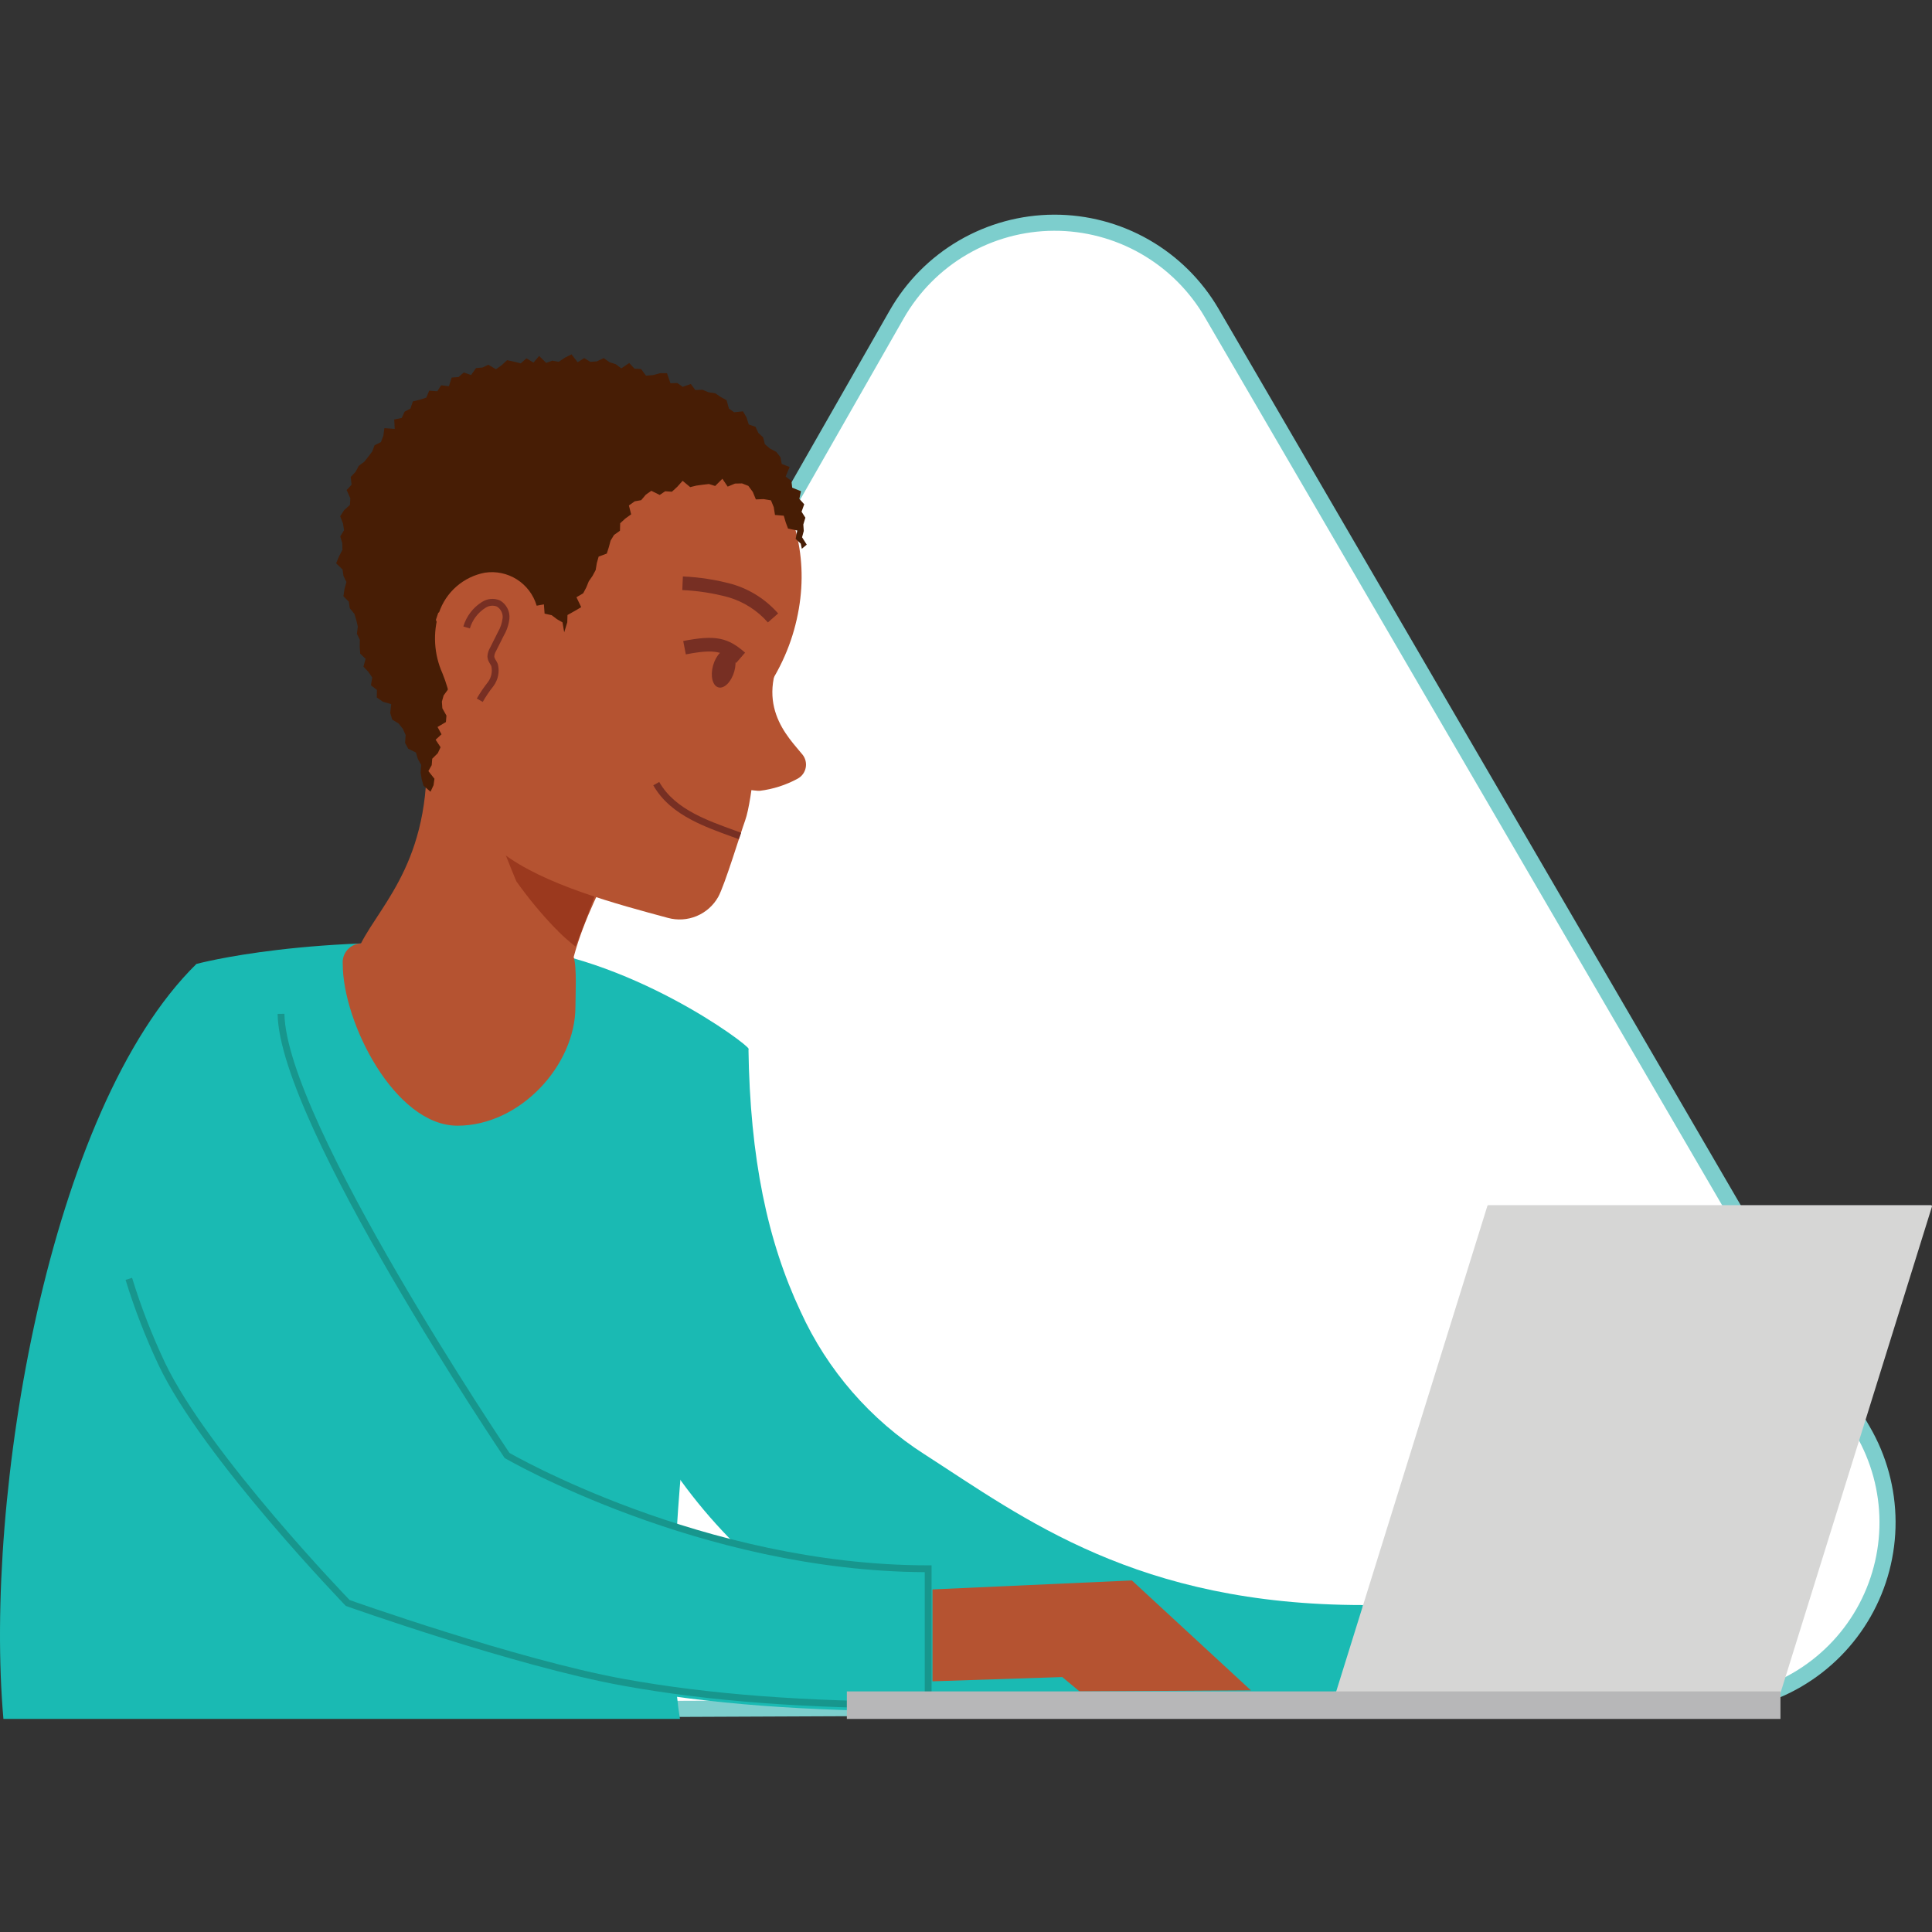 <svg width="180" height="180" viewBox="0 0 180 180" fill="none" xmlns="http://www.w3.org/2000/svg">
<rect x="0" y="0" width="180" height="180" fill="#333333" stroke="none"/>
<path d="M23.772 133.939L23.774 133.935L83.543 29.294C85.02 26.709 87.15 24.558 89.72 23.059C92.29 21.559 95.209 20.763 98.183 20.75C101.158 20.738 104.083 21.509 106.666 22.986C109.248 24.464 111.397 26.596 112.895 29.169L173.55 133.298C175.048 135.87 175.844 138.792 175.857 141.77C175.869 144.748 175.098 147.676 173.622 150.261C172.146 152.846 170.015 154.997 167.445 156.496C164.876 157.996 161.957 158.792 158.982 158.805L38.559 159.317L38.555 159.317C34.913 159.35 31.358 158.199 28.425 156.036C26.566 154.653 25.009 152.906 23.847 150.9L23.844 150.894C22.329 148.329 21.524 145.406 21.512 142.426C21.499 139.446 22.279 136.517 23.772 133.939Z" fill="white" stroke="#7DCECD" stroke-width="1.5"/>
<path d="M126.02 157.584C114.666 157.584 96.687 160.33 88.675 158.867C78.71 157.046 83.439 154.776 76.594 150.37C68.764 145.347 62.53 138.191 58.622 129.743C54.397 120.775 52.255 110.125 52.072 97.186L69.732 97.703C69.876 107.924 71.511 115.658 74.596 122.205C77.083 127.66 81.095 132.278 86.146 135.503C95.375 141.443 105.926 149.538 126.999 149.538L126.02 157.584Z" fill="#1ABAB3"/>
<path d="M63.352 160.149C61.583 149.534 63.893 123.418 69.732 97.703C69.804 97.386 58.537 88.916 46.993 88.113C29.06 86.867 18.3 89.809 18.3 89.809C4.515 103.344 -1.508 139.397 0.319 160.149H63.352Z" fill="#1ABAB3"/>
<path d="M86.47 145.639C66.436 145.639 53.217 138.869 42.928 132.247C37.957 129.074 34.009 124.528 31.561 119.159C28.508 112.677 26.887 104.246 26.743 94.098L26.728 93.035L11.044 106.184L11.048 106.425C11.078 108.546 11.081 110.318 11.083 111.742C11.095 119.238 11.095 119.531 14.675 127.128C18.622 135.661 24.921 142.89 32.83 147.965C39.73 152.406 47.962 155.456 57.995 157.289C66.037 158.758 75.085 159.443 86.47 159.443H86.975V145.639H86.47Z" fill="#1ABAB3"/>
<path d="M57.961 77.776L39.891 67.753C39.607 68.469 39.575 67.464 39.655 68.506C40.523 79.812 35.583 84.063 33.63 87.897C33.391 87.905 33.156 87.961 32.94 88.063C32.723 88.164 32.529 88.309 32.37 88.488C32.211 88.667 32.09 88.876 32.015 89.103C31.94 89.33 31.911 89.571 31.932 89.809C31.932 95.274 36.796 104.879 42.624 104.879C48.451 104.879 53.612 99.253 53.612 93.789C53.612 92.76 53.758 90.096 53.447 89.163C54.474 85.349 56.139 82.598 57.111 80.008C57.447 79.112 57.737 78.339 57.961 77.776Z" fill="#B55331"/>
<path d="M93.293 151.527L100.576 157.584L116.547 157.487L105.455 147.246L86.878 148.083V156.644L98.969 156.247" fill="#B55331"/>
<path fill-rule="evenodd" clip-rule="evenodd" d="M47.465 135.365L47.447 135.337C47.407 135.278 47.349 135.191 47.272 135.076C47.119 134.847 46.895 134.51 46.609 134.077C46.038 133.211 45.221 131.962 44.24 130.431C42.279 127.369 39.662 123.182 37.042 118.679C34.421 114.174 31.799 109.359 29.823 105.039C27.841 100.703 26.536 96.918 26.5 94.454L25.865 94.463C25.902 97.076 27.266 100.973 29.246 105.303C31.233 109.65 33.867 114.486 36.493 118.998C39.119 123.512 41.741 127.707 43.705 130.774C44.688 132.307 45.506 133.558 46.079 134.427C46.365 134.861 46.59 135.199 46.744 135.429C46.821 135.544 46.88 135.632 46.919 135.691L46.979 135.78C46.98 135.781 46.98 135.781 47.243 135.603L46.979 135.78L47.02 135.841L47.083 135.878L47.243 135.603C47.083 135.878 47.083 135.878 47.083 135.878L47.084 135.878L47.087 135.88L47.098 135.886L47.138 135.909C47.174 135.93 47.227 135.96 47.297 135.999C47.436 136.077 47.643 136.191 47.913 136.336C48.454 136.627 49.248 137.041 50.267 137.538C52.305 138.531 55.242 139.855 58.839 141.178C65.959 143.798 75.681 146.421 86.157 146.474V158.549C74.954 158.536 66.039 157.859 58.118 156.423C53.151 155.522 46.751 153.68 41.584 152.059C39.002 151.25 36.732 150.496 35.107 149.946C34.295 149.67 33.644 149.445 33.196 149.29C32.972 149.212 32.799 149.151 32.682 149.11L32.575 149.072C32.551 149.047 32.518 149.013 32.478 148.97C32.38 148.868 32.236 148.717 32.051 148.522C31.681 148.13 31.148 147.562 30.495 146.853C29.19 145.435 27.408 143.454 25.499 141.207C21.673 136.704 17.365 131.159 15.351 126.916C14.151 124.371 13.133 121.744 12.306 119.054L11.699 119.241C12.535 121.96 13.563 124.615 14.777 127.187L14.777 127.188C16.831 131.515 21.191 137.117 25.015 141.619C26.93 143.874 28.719 145.86 30.028 147.283C30.683 147.994 31.218 148.565 31.589 148.958C31.775 149.154 31.92 149.307 32.019 149.41C32.039 149.431 32.057 149.45 32.073 149.467C32.097 149.491 32.116 149.511 32.131 149.527L32.16 149.557L32.169 149.566L32.169 149.567C32.17 149.567 32.17 149.567 32.398 149.346L32.169 149.567L32.221 149.621L32.292 149.645L32.398 149.346C32.292 149.645 32.291 149.645 32.292 149.645L32.292 149.646L32.295 149.647L32.337 149.662L32.471 149.709C32.589 149.75 32.763 149.811 32.987 149.89C33.436 150.046 34.089 150.271 34.903 150.547C36.532 151.099 38.806 151.854 41.394 152.666C46.565 154.287 52.996 156.14 58.005 157.048C66.049 158.507 75.098 159.184 86.475 159.184H86.793V145.839H86.475C75.978 145.839 66.209 143.213 59.058 140.582C55.484 139.267 52.568 137.952 50.546 136.967C49.535 136.474 48.748 136.064 48.214 135.777C47.947 135.633 47.743 135.521 47.607 135.445C47.546 135.411 47.499 135.384 47.465 135.365Z" fill="#17968D"/>
<path d="M124.395 157.899H165.833L179.994 112.419C179.999 112.404 180.001 112.388 179.999 112.372C179.998 112.357 179.992 112.341 179.983 112.328C179.975 112.315 179.963 112.304 179.95 112.295C179.936 112.287 179.921 112.282 179.905 112.281H138.666C138.646 112.282 138.626 112.289 138.61 112.302C138.594 112.314 138.583 112.332 138.577 112.351L124.395 157.899Z" fill="#D6D6D5"/>
<path d="M78.899 160.149H165.882V157.584H78.899V160.149Z" fill="#B7B7B8"/>
<path d="M52.005 86.77C51.992 86.751 51.98 86.732 51.966 86.714C51.915 86.645 51.852 86.587 51.78 86.541C50.446 85.159 49.218 83.678 48.106 82.111C47.811 81.393 47.512 80.676 47.229 79.953C46.228 77.391 45.241 74.829 44.321 72.237C44.166 71.801 44.008 71.366 43.852 70.93C43.871 70.693 43.896 70.455 43.907 70.22L58.212 70.682C58.091 73.473 57.653 76.242 56.906 78.934C56.407 80.85 54.811 85.174 53.621 88.192C53.056 87.749 52.517 87.274 52.005 86.77Z" fill="#9B391E"/>
<path d="M34.451 47.554C37.432 36.962 48.396 32.664 59.311 35.742C70.226 38.819 76.959 48.107 73.978 58.699C70.997 69.292 58.605 76.433 47.69 73.355C36.775 70.277 31.47 58.147 34.451 47.554Z" fill="#B55331"/>
<path d="M37.251 63.631C40.202 68.823 42.056 75.767 46.766 79.434C50.619 82.435 57.575 84.26 62.232 85.519C63.121 85.762 64.065 85.7 64.914 85.344C65.764 84.988 66.47 84.358 66.92 83.554C67.507 82.503 69.001 77.603 69.42 76.45C70.139 74.472 70.636 67.732 70.926 65.281C71.266 62.405 73.096 59.669 73.839 56.87L37.251 63.631Z" fill="#B55331"/>
<path d="M73.5 59.841C69.943 65.469 73.482 68.704 74.775 70.314C74.909 70.484 75.005 70.682 75.055 70.894C75.105 71.106 75.108 71.326 75.064 71.538C75.02 71.751 74.93 71.952 74.8 72.127C74.671 72.301 74.504 72.445 74.313 72.548C73.224 73.14 72.032 73.523 70.802 73.676C70.458 73.717 67.98 73.36 67.806 73.059L72.188 59.815L73.5 59.841Z" fill="#B55331"/>
<path d="M74.705 51.128L74.602 50.648L74.128 50.206L74.279 49.426L73.42 49.246L73.206 48.671L73.022 48.047L72.204 47.978L72.09 47.255L71.831 46.617L71.147 46.501L70.423 46.529L70.138 45.833L69.722 45.269L69.136 45.039L68.48 45.052L67.796 45.338L67.304 44.605L66.629 45.278L66.05 45.094L65.462 45.162L64.878 45.243L64.305 45.384L63.597 44.797L63.096 45.358L62.6 45.813L61.973 45.77L61.462 46.113L60.683 45.726L60.173 46.084L59.738 46.599L59.136 46.707L58.594 47.093L58.802 47.921L58.254 48.315L57.779 48.751L57.761 49.447L57.207 49.84L56.888 50.366L56.724 50.977L56.533 51.575L55.774 51.857L55.603 52.465L55.498 53.108L55.207 53.65L54.855 54.16L54.622 54.733L54.334 55.276L53.706 55.644L54.15 56.566L53.522 56.935L52.871 57.3L52.852 57.976L52.565 58.914L52.409 57.988L51.88 57.681L51.4 57.318L50.738 57.169L50.676 56.309L49.747 56.474L49.413 55.935L49.279 55.162L48.336 55.342L48.194 54.573L47.796 53.903L47.022 53.847L46.3 54.541L45.686 54.084L45.006 54.32L44.273 53.633L43.903 54.33L43.593 54.86L42.886 54.945L42.466 55.352L42.12 55.842L41.777 56.336L41.488 56.893L40.835 57.084L40.61 57.756L40.85 58.33L40.98 58.921L40.92 59.539L41.181 60.11L41.379 60.69L41.659 61.26L41.407 61.907L41.98 62.433L41.882 63.059L42.085 63.679L41.721 64.258L41.332 64.793L41.169 65.371L41.213 65.989L41.595 66.671L41.544 67.272L40.764 67.732L41.135 68.413L40.584 68.918L41.047 69.616L40.787 70.175L40.27 70.686L40.221 71.287L39.912 71.839L40.477 72.557L40.393 73.154L40.11 73.764L39.456 73.2L39.288 72.599L39.186 71.968L39.242 71.265L38.932 70.717L38.752 70.11L38.031 69.757L37.739 69.209L37.792 68.483L37.536 67.909L37.142 67.409L36.542 67.039L36.357 66.424L36.448 65.602L35.679 65.381L35.103 64.982L35.118 64.275L34.56 63.847L34.679 63.121L34.323 62.599L33.862 62.111L34.061 61.38L33.559 60.9L33.515 60.261L33.524 59.61L33.251 59.048L33.336 58.377L33.197 57.776L33.017 57.187L32.588 56.669L32.5 56.054L31.994 55.552L32.094 54.889L32.275 54.221L32.003 53.664L31.914 53.059L31.317 52.48L31.583 51.842L31.904 51.22L31.89 50.608L31.702 49.983L32.054 49.398L31.957 48.771L31.694 48.101L32.056 47.536L32.605 47.039L32.637 46.421L32.297 45.656L32.755 45.161L32.675 44.436L33.132 43.956L33.428 43.398L33.947 43.015L34.316 42.544L34.678 42.069L34.897 41.485L35.489 41.192L35.713 40.603L35.813 39.891L36.777 39.96L36.728 39.086L37.427 38.938L37.697 38.354L38.242 38.063L38.466 37.399L39.116 37.24L39.718 37.045L39.989 36.396L40.746 36.451L41.1 35.898L41.824 35.981L42.081 35.177L42.718 35.129L43.209 34.705L43.886 34.941L44.352 34.291L44.948 34.243L45.498 33.984L46.21 34.401L46.734 34.029L47.245 33.557L47.884 33.693L48.518 33.853L49.047 33.384L49.702 33.782L50.232 33.164L50.888 33.812L51.463 33.601L52.057 33.707L52.643 33.316L53.248 33.016L53.817 33.751L54.435 33.363L55 33.713L55.601 33.669L56.248 33.366L56.792 33.749L57.364 33.93L57.885 34.318L58.623 33.82L59.114 34.348L59.729 34.38L60.182 34.999L60.819 34.95L61.505 34.767L62.142 34.773L62.463 35.706L63.104 35.687L63.611 36.04L64.362 35.776L64.779 36.338L65.45 36.314L66.013 36.545L66.647 36.647L67.157 36.992L67.694 37.286L67.913 38.067L68.4 38.409L69.22 38.322L69.549 38.887L69.76 39.549L70.387 39.762L70.651 40.334L71.099 40.746L71.261 41.387L71.728 41.786L72.327 42.105L72.707 42.587L72.836 43.226L73.567 43.509L73.198 44.401L73.733 44.807L73.808 45.435L74.628 45.765L74.472 46.475L74.927 46.983L74.679 47.675L75.035 48.232L74.843 48.867L74.886 49.468L74.727 50.056L75.162 50.742L74.705 51.128Z" fill="#471D05"/>
<path d="M46.434 67.753C46.054 67.618 45.66 67.528 45.259 67.485C44.495 67.459 43.755 67.205 43.136 66.755C42.424 65.996 41.923 65.064 41.682 64.051C41.552 63.605 41.399 63.167 41.224 62.737C40.43 60.963 40.311 58.959 40.891 57.104C41.206 56.152 41.771 55.301 42.526 54.642C43.282 53.982 44.2 53.537 45.186 53.354C46.218 53.2 47.272 53.423 48.154 53.981C49.036 54.54 49.688 55.397 49.99 56.397C50.209 57.198 50.104 58.054 49.697 58.778L48.615 58.13C48.85 57.694 48.905 57.182 48.768 56.706C48.539 56.01 48.072 55.418 47.449 55.033C46.826 54.648 46.088 54.497 45.364 54.604C44.607 54.752 43.903 55.1 43.326 55.612C42.749 56.125 42.32 56.782 42.083 57.517C41.605 59.08 41.713 60.763 42.388 62.251C42.615 62.798 42.76 63.266 42.888 63.678C43.075 64.507 43.478 65.271 44.057 65.892C44.505 66.076 44.978 66.193 45.46 66.239C46.028 66.287 46.583 66.437 47.098 66.681L46.434 67.753Z" fill="#B55331"/>
<path fill-rule="evenodd" clip-rule="evenodd" d="M67.841 55.637C66.445 55.261 65.011 55.039 63.567 54.976L63.623 53.706C65.162 53.774 66.689 54.011 68.177 54.412L68.183 54.413L68.189 54.415C69.856 54.898 71.35 55.848 72.496 57.153L71.541 57.991C70.557 56.869 69.273 56.053 67.841 55.637Z" fill="#772F23"/>
<path fill-rule="evenodd" clip-rule="evenodd" d="M46.297 56.511C46.129 56.446 45.947 56.42 45.768 56.437C45.58 56.455 45.4 56.518 45.242 56.621L45.237 56.624C44.533 57.066 44.013 57.751 43.777 58.548L43.168 58.368C43.448 57.423 44.063 56.612 44.897 56.088C45.14 55.929 45.419 55.832 45.708 55.804C45.998 55.777 46.291 55.821 46.561 55.933L46.582 55.941L46.602 55.953C46.887 56.123 47.119 56.37 47.272 56.665C47.424 56.961 47.49 57.293 47.463 57.624L47.463 57.629L47.462 57.633C47.4 58.19 47.222 58.727 46.94 59.211L46.211 60.665L46.204 60.675C46.116 60.823 46.063 60.988 46.05 61.16C46.054 61.241 46.083 61.316 46.14 61.418C46.153 61.44 46.169 61.467 46.188 61.497C46.244 61.59 46.321 61.715 46.37 61.837L46.379 61.859L46.384 61.881C46.47 62.231 46.478 62.596 46.407 62.949C46.336 63.303 46.187 63.636 45.972 63.925L45.969 63.929L45.966 63.933C45.599 64.395 45.267 64.885 44.974 65.397L44.423 65.081C44.731 64.543 45.08 64.028 45.465 63.542C45.623 63.329 45.732 63.084 45.784 62.824C45.835 62.57 45.831 62.308 45.773 62.056C45.745 61.993 45.714 61.943 45.674 61.877C45.649 61.836 45.621 61.79 45.588 61.731C45.506 61.587 45.419 61.4 45.414 61.158L45.414 61.145L45.415 61.132C45.433 60.859 45.514 60.595 45.653 60.36L46.381 58.907L46.386 58.898C46.626 58.491 46.777 58.037 46.831 57.568C46.847 57.356 46.804 57.145 46.707 56.956C46.613 56.773 46.471 56.62 46.297 56.511Z" fill="#772F23"/>
<path fill-rule="evenodd" clip-rule="evenodd" d="M66.822 60.764C66.185 60.638 65.336 60.689 63.896 60.968L63.654 59.721C65.118 59.437 66.173 59.34 67.068 59.517C67.994 59.7 68.675 60.159 69.418 60.805L68.585 61.764C67.908 61.176 67.429 60.883 66.822 60.764Z" fill="#772F23"/>
<path fill-rule="evenodd" clip-rule="evenodd" d="M64.405 76.376C62.984 75.624 61.7 74.634 60.866 73.166L61.419 72.853C62.171 74.177 63.342 75.094 64.703 75.815C65.855 76.426 67.12 76.885 68.362 77.336C68.594 77.42 68.824 77.504 69.052 77.588L68.833 78.184C68.61 78.102 68.384 78.02 68.155 77.937C66.914 77.487 65.6 77.01 64.405 76.376Z" fill="#772F23"/>
<path d="M68.413 62.553C68.687 61.578 68.467 60.663 67.922 60.509C67.376 60.355 66.711 61.021 66.436 61.996C66.162 62.971 66.382 63.886 66.928 64.04C67.473 64.194 68.138 63.528 68.413 62.553Z" fill="#772F23"/>
</svg>
